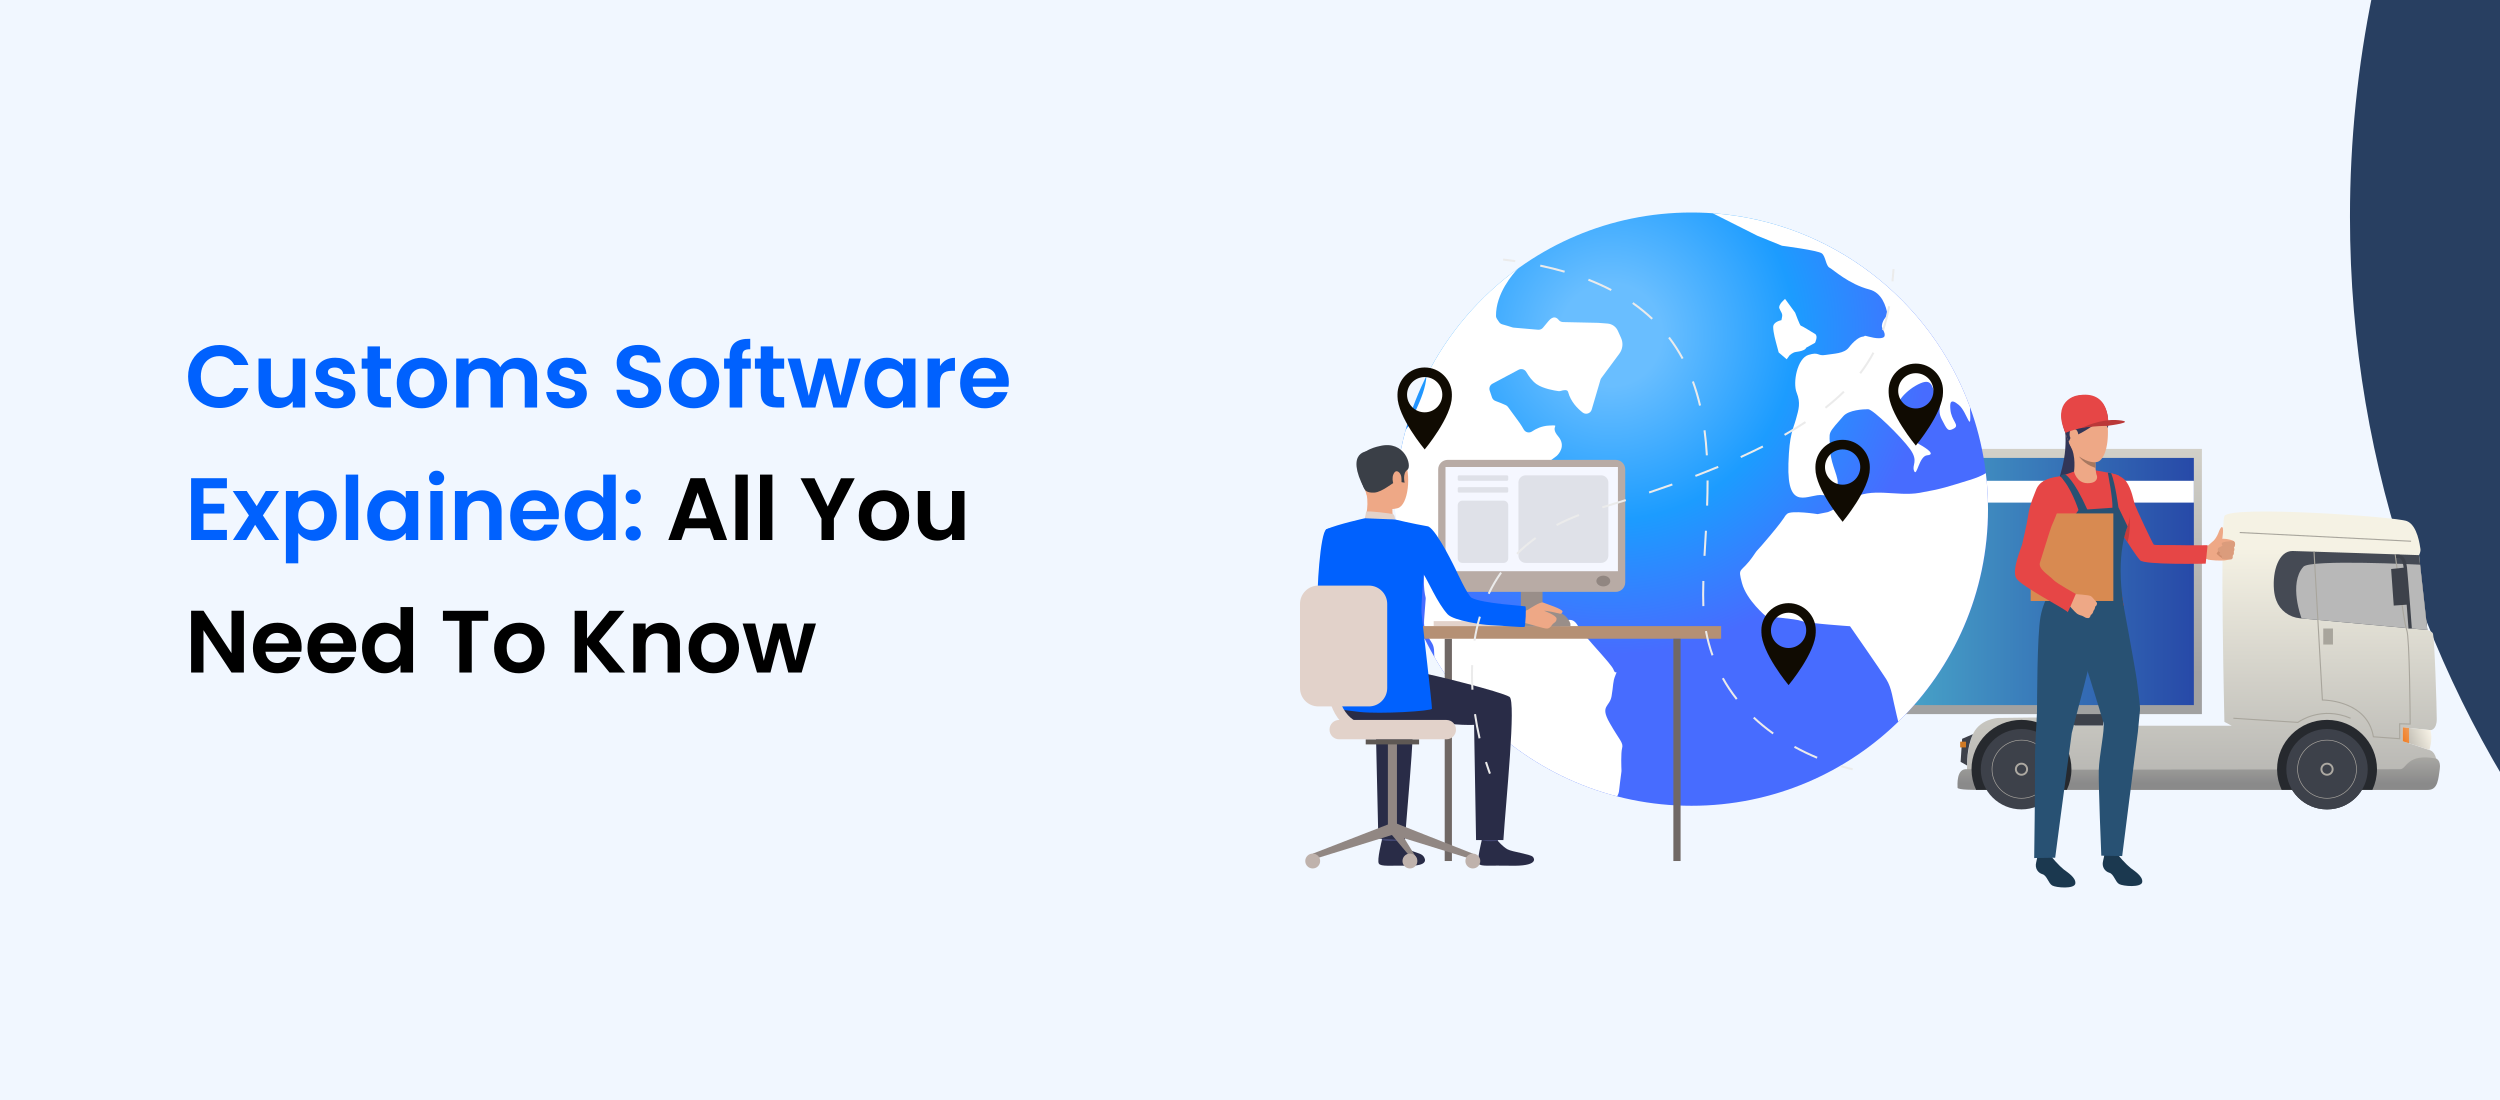 <svg width="1000" height="440" viewBox="0 0 1000 440" fill="none" xmlns="http://www.w3.org/2000/svg">
<rect x="0" y="0" width="1000" height="440" fill="#333333" stroke="none"/>
<g clip-path="url(#clip0_3033_2486)">
<rect width="1000" height="440" fill="#F1F7FF"/>
<path d="M75.238 150.624C75.238 148.196 75.78 146.027 76.864 144.118C77.972 142.185 79.469 140.688 81.355 139.627C83.264 138.543 85.398 138 87.755 138C90.513 138 92.929 138.708 95.004 140.122C97.078 141.536 98.528 143.493 99.353 145.992H93.66C93.094 144.813 92.293 143.929 91.256 143.34C90.242 142.751 89.063 142.456 87.72 142.456C86.282 142.456 84.997 142.798 83.865 143.481C82.757 144.141 81.885 145.084 81.249 146.31C80.636 147.536 80.329 148.974 80.329 150.624C80.329 152.251 80.636 153.689 81.249 154.938C81.885 156.164 82.757 157.118 83.865 157.802C84.997 158.462 86.282 158.792 87.72 158.792C89.063 158.792 90.242 158.497 91.256 157.908C92.293 157.295 93.094 156.399 93.66 155.221H99.353C98.528 157.743 97.078 159.712 95.004 161.126C92.953 162.517 90.537 163.212 87.755 163.212C85.398 163.212 83.264 162.682 81.355 161.621C79.469 160.537 77.972 159.04 76.864 157.13C75.78 155.221 75.238 153.052 75.238 150.624ZM122.075 143.411V163H117.089V160.525C116.452 161.373 115.616 162.045 114.578 162.54C113.565 163.012 112.457 163.248 111.255 163.248C109.722 163.248 108.367 162.929 107.188 162.293C106.009 161.633 105.078 160.678 104.395 159.429C103.735 158.156 103.405 156.647 103.405 154.903V143.411H108.355V154.195C108.355 155.751 108.744 156.953 109.522 157.802C110.3 158.627 111.361 159.04 112.704 159.04C114.072 159.04 115.144 158.627 115.922 157.802C116.7 156.953 117.089 155.751 117.089 154.195V143.411H122.075ZM134.455 163.318C132.852 163.318 131.414 163.035 130.141 162.47C128.868 161.88 127.855 161.091 127.1 160.1C126.37 159.11 125.969 158.014 125.898 156.812H130.884C130.978 157.566 131.344 158.191 131.98 158.686C132.64 159.181 133.454 159.429 134.42 159.429C135.363 159.429 136.094 159.24 136.612 158.863C137.155 158.486 137.426 158.002 137.426 157.413C137.426 156.777 137.096 156.305 136.436 155.999C135.799 155.669 134.774 155.315 133.359 154.938C131.898 154.584 130.695 154.219 129.752 153.842C128.833 153.465 128.032 152.887 127.348 152.109C126.688 151.331 126.358 150.282 126.358 148.962C126.358 147.878 126.664 146.888 127.277 145.992C127.914 145.096 128.81 144.389 129.965 143.87C131.143 143.352 132.522 143.092 134.102 143.092C136.436 143.092 138.298 143.682 139.689 144.86C141.079 146.015 141.846 147.583 141.987 149.563H137.249C137.178 148.785 136.848 148.172 136.259 147.724C135.693 147.253 134.927 147.017 133.96 147.017C133.065 147.017 132.369 147.182 131.874 147.512C131.403 147.842 131.167 148.302 131.167 148.891C131.167 149.551 131.497 150.058 132.157 150.412C132.817 150.742 133.842 151.084 135.233 151.437C136.648 151.791 137.815 152.156 138.734 152.533C139.653 152.911 140.443 153.5 141.103 154.301C141.787 155.079 142.14 156.117 142.164 157.413C142.164 158.545 141.846 159.558 141.209 160.454C140.596 161.35 139.7 162.057 138.522 162.576C137.367 163.071 136.011 163.318 134.455 163.318ZM151.991 147.477V156.953C151.991 157.613 152.144 158.097 152.451 158.403C152.781 158.686 153.323 158.828 154.077 158.828H156.376V163H153.264C149.092 163 147.005 160.973 147.005 156.918V147.477H144.672V143.411H147.005V138.566H151.991V143.411H156.376V147.477H151.991ZM168.635 163.318C166.749 163.318 165.052 162.906 163.543 162.081C162.034 161.232 160.844 160.042 159.972 158.509C159.123 156.977 158.699 155.209 158.699 153.205C158.699 151.202 159.135 149.434 160.007 147.901C160.903 146.369 162.117 145.19 163.649 144.365C165.181 143.517 166.891 143.092 168.776 143.092C170.662 143.092 172.371 143.517 173.904 144.365C175.436 145.19 176.638 146.369 177.51 147.901C178.406 149.434 178.854 151.202 178.854 153.205C178.854 155.209 178.394 156.977 177.475 158.509C176.579 160.042 175.353 161.232 173.798 162.081C172.265 162.906 170.544 163.318 168.635 163.318ZM168.635 159.004C169.531 159.004 170.368 158.792 171.146 158.368C171.947 157.92 172.583 157.26 173.055 156.388C173.526 155.515 173.762 154.455 173.762 153.205C173.762 151.343 173.267 149.917 172.277 148.927C171.311 147.913 170.12 147.406 168.706 147.406C167.291 147.406 166.101 147.913 165.134 148.927C164.191 149.917 163.72 151.343 163.72 153.205C163.72 155.068 164.18 156.506 165.099 157.519C166.042 158.509 167.221 159.004 168.635 159.004ZM206.813 143.128C209.217 143.128 211.15 143.87 212.612 145.355C214.097 146.817 214.84 148.868 214.84 151.508V163H209.889V152.18C209.889 150.648 209.5 149.481 208.722 148.679C207.945 147.854 206.884 147.442 205.54 147.442C204.196 147.442 203.124 147.854 202.322 148.679C201.544 149.481 201.155 150.648 201.155 152.18V163H196.205V152.18C196.205 150.648 195.816 149.481 195.038 148.679C194.26 147.854 193.199 147.442 191.856 147.442C190.488 147.442 189.404 147.854 188.603 148.679C187.825 149.481 187.436 150.648 187.436 152.18V163H182.485V143.411H187.436V145.78C188.072 144.955 188.885 144.306 189.876 143.835C190.889 143.363 191.997 143.128 193.199 143.128C194.732 143.128 196.099 143.458 197.301 144.118C198.503 144.754 199.435 145.674 200.095 146.876C200.731 145.744 201.65 144.837 202.853 144.153C204.078 143.469 205.399 143.128 206.813 143.128ZM227.034 163.318C225.431 163.318 223.993 163.035 222.72 162.47C221.447 161.88 220.433 161.091 219.679 160.1C218.948 159.11 218.547 158.014 218.477 156.812H223.462C223.557 157.566 223.922 158.191 224.558 158.686C225.219 159.181 226.032 159.429 226.998 159.429C227.941 159.429 228.672 159.24 229.191 158.863C229.733 158.486 230.004 158.002 230.004 157.413C230.004 156.777 229.674 156.305 229.014 155.999C228.377 155.669 227.352 155.315 225.937 154.938C224.476 154.584 223.274 154.219 222.331 153.842C221.411 153.465 220.61 152.887 219.926 152.109C219.266 151.331 218.936 150.282 218.936 148.962C218.936 147.878 219.243 146.888 219.856 145.992C220.492 145.096 221.388 144.389 222.543 143.87C223.722 143.352 225.101 143.092 226.68 143.092C229.014 143.092 230.876 143.682 232.267 144.86C233.658 146.015 234.424 147.583 234.565 149.563H229.827C229.756 148.785 229.426 148.172 228.837 147.724C228.271 147.253 227.505 147.017 226.539 147.017C225.643 147.017 224.947 147.182 224.452 147.512C223.981 147.842 223.745 148.302 223.745 148.891C223.745 149.551 224.075 150.058 224.735 150.412C225.395 150.742 226.421 151.084 227.812 151.437C229.226 151.791 230.393 152.156 231.312 152.533C232.232 152.911 233.021 153.5 233.681 154.301C234.365 155.079 234.719 156.117 234.742 157.413C234.742 158.545 234.424 159.558 233.787 160.454C233.175 161.35 232.279 162.057 231.1 162.576C229.945 163.071 228.589 163.318 227.034 163.318ZM255.753 163.248C254.032 163.248 252.476 162.953 251.086 162.364C249.718 161.774 248.634 160.926 247.833 159.818C247.031 158.71 246.618 157.401 246.595 155.893H251.899C251.97 156.906 252.323 157.708 252.96 158.297C253.62 158.886 254.516 159.181 255.647 159.181C256.802 159.181 257.71 158.91 258.37 158.368C259.03 157.802 259.36 157.071 259.36 156.176C259.36 155.445 259.136 154.844 258.688 154.372C258.24 153.901 257.674 153.535 256.991 153.276C256.331 152.993 255.411 152.687 254.233 152.357C252.63 151.885 251.321 151.425 250.308 150.978C249.318 150.506 248.457 149.811 247.726 148.891C247.019 147.948 246.666 146.699 246.666 145.143C246.666 143.682 247.031 142.409 247.762 141.324C248.493 140.24 249.518 139.415 250.838 138.849C252.158 138.26 253.667 137.965 255.364 137.965C257.91 137.965 259.973 138.59 261.552 139.839C263.155 141.065 264.039 142.786 264.204 145.002H258.759C258.712 144.153 258.346 143.458 257.663 142.916C257.003 142.35 256.119 142.067 255.011 142.067C254.044 142.067 253.266 142.314 252.677 142.809C252.111 143.304 251.828 144.023 251.828 144.966C251.828 145.626 252.04 146.18 252.465 146.628C252.913 147.053 253.455 147.406 254.091 147.689C254.751 147.948 255.671 148.255 256.849 148.608C258.452 149.08 259.761 149.551 260.774 150.023C261.788 150.494 262.66 151.202 263.391 152.144C264.122 153.087 264.487 154.325 264.487 155.857C264.487 157.177 264.145 158.403 263.462 159.535C262.778 160.666 261.776 161.574 260.456 162.257C259.136 162.917 257.568 163.248 255.753 163.248ZM277.477 163.318C275.592 163.318 273.894 162.906 272.386 162.081C270.877 161.232 269.686 160.042 268.814 158.509C267.966 156.977 267.541 155.209 267.541 153.205C267.541 151.202 267.977 149.434 268.85 147.901C269.745 146.369 270.959 145.19 272.492 144.365C274.024 143.517 275.733 143.092 277.619 143.092C279.505 143.092 281.214 143.517 282.746 144.365C284.278 145.19 285.481 146.369 286.353 147.901C287.249 149.434 287.696 151.202 287.696 153.205C287.696 155.209 287.237 156.977 286.317 158.509C285.422 160.042 284.196 161.232 282.64 162.081C281.108 162.906 279.387 163.318 277.477 163.318ZM277.477 159.004C278.373 159.004 279.21 158.792 279.988 158.368C280.79 157.92 281.426 157.26 281.897 156.388C282.369 155.515 282.605 154.455 282.605 153.205C282.605 151.343 282.11 149.917 281.12 148.927C280.153 147.913 278.963 147.406 277.548 147.406C276.134 147.406 274.943 147.913 273.977 148.927C273.034 149.917 272.562 151.343 272.562 153.205C272.562 155.068 273.022 156.506 273.941 157.519C274.884 158.509 276.063 159.004 277.477 159.004ZM300.309 147.477H296.879V163H291.858V147.477H289.631V143.411H291.858V142.42C291.858 140.016 292.542 138.248 293.909 137.116C295.276 135.985 297.339 135.455 300.097 135.525V139.698C298.895 139.674 298.058 139.875 297.587 140.299C297.115 140.723 296.879 141.489 296.879 142.597V143.411H300.309V147.477ZM309.281 147.477V156.953C309.281 157.613 309.434 158.097 309.741 158.403C310.071 158.686 310.613 158.828 311.367 158.828H313.666V163H310.554C306.381 163 304.295 160.973 304.295 156.918V147.477H301.961V143.411H304.295V138.566H309.281V143.411H313.666V147.477H309.281ZM344.383 143.411L338.654 163H333.315L329.744 149.316L326.172 163H320.798L315.034 143.411H320.055L323.52 158.332L327.268 143.411H332.502L336.179 158.297L339.644 143.411H344.383ZM345.788 153.135C345.788 151.154 346.177 149.398 346.955 147.866C347.757 146.334 348.829 145.155 350.173 144.33C351.54 143.505 353.061 143.092 354.734 143.092C356.196 143.092 357.469 143.387 358.553 143.976C359.661 144.566 360.545 145.308 361.205 146.204V143.411H366.191V163H361.205V160.136C360.569 161.055 359.685 161.821 358.553 162.434C357.445 163.024 356.161 163.318 354.699 163.318C353.049 163.318 351.54 162.894 350.173 162.045C348.829 161.197 347.757 160.006 346.955 158.474C346.177 156.918 345.788 155.138 345.788 153.135ZM361.205 153.205C361.205 152.003 360.97 150.978 360.498 150.129C360.027 149.257 359.39 148.597 358.589 148.149C357.787 147.677 356.927 147.442 356.007 147.442C355.088 147.442 354.239 147.666 353.461 148.113C352.683 148.561 352.047 149.221 351.552 150.094C351.08 150.942 350.845 151.956 350.845 153.135C350.845 154.313 351.08 155.35 351.552 156.246C352.047 157.118 352.683 157.79 353.461 158.262C354.263 158.733 355.112 158.969 356.007 158.969C356.927 158.969 357.787 158.745 358.589 158.297C359.39 157.826 360.027 157.166 360.498 156.317C360.97 155.445 361.205 154.408 361.205 153.205ZM375.976 146.452C376.613 145.414 377.438 144.601 378.451 144.012C379.489 143.422 380.667 143.128 381.987 143.128V148.326H380.679C379.123 148.326 377.945 148.691 377.143 149.422C376.365 150.153 375.976 151.425 375.976 153.241V163H371.026V143.411H375.976V146.452ZM403.532 152.781C403.532 153.488 403.485 154.125 403.391 154.69H389.07C389.188 156.105 389.683 157.213 390.555 158.014C391.427 158.816 392.5 159.216 393.773 159.216C395.612 159.216 396.92 158.427 397.698 156.847H403.037C402.471 158.733 401.387 160.289 399.784 161.515C398.181 162.717 396.213 163.318 393.879 163.318C391.993 163.318 390.296 162.906 388.787 162.081C387.302 161.232 386.135 160.042 385.286 158.509C384.461 156.977 384.049 155.209 384.049 153.205C384.049 151.178 384.461 149.398 385.286 147.866C386.112 146.334 387.267 145.155 388.752 144.33C390.237 143.505 391.946 143.092 393.879 143.092C395.741 143.092 397.403 143.493 398.865 144.295C400.35 145.096 401.493 146.239 402.295 147.724C403.12 149.186 403.532 150.872 403.532 152.781ZM398.405 151.367C398.381 150.094 397.922 149.08 397.026 148.326C396.13 147.548 395.034 147.159 393.738 147.159C392.512 147.159 391.474 147.536 390.626 148.29C389.801 149.021 389.294 150.046 389.105 151.367H398.405ZM81.39 195.314V201.502H89.7V205.427H81.39V211.969H90.761V216H76.44V191.283H90.761V195.314H81.39ZM106.08 216L102.048 209.918L98.477 216H93.173L99.573 206.17L93.102 196.411H98.689L102.685 202.457L106.292 196.411H111.596L105.16 206.17L111.666 216H106.08ZM119.306 199.239C119.942 198.344 120.814 197.601 121.922 197.012C123.054 196.399 124.338 196.092 125.776 196.092C127.45 196.092 128.959 196.505 130.303 197.33C131.67 198.155 132.742 199.334 133.52 200.866C134.322 202.375 134.723 204.131 134.723 206.135C134.723 208.138 134.322 209.918 133.52 211.474C132.742 213.006 131.67 214.197 130.303 215.045C128.959 215.894 127.45 216.318 125.776 216.318C124.338 216.318 123.065 216.024 121.958 215.434C120.873 214.845 119.989 214.102 119.306 213.207V225.335H114.355V196.411H119.306V199.239ZM129.666 206.135C129.666 204.956 129.419 203.942 128.923 203.094C128.452 202.221 127.816 201.561 127.014 201.113C126.236 200.666 125.387 200.442 124.468 200.442C123.572 200.442 122.724 200.677 121.922 201.149C121.144 201.597 120.508 202.257 120.013 203.129C119.541 204.001 119.306 205.027 119.306 206.205C119.306 207.384 119.541 208.409 120.013 209.282C120.508 210.154 121.144 210.826 121.922 211.297C122.724 211.745 123.572 211.969 124.468 211.969C125.387 211.969 126.236 211.733 127.014 211.262C127.816 210.79 128.452 210.118 128.923 209.246C129.419 208.374 129.666 207.337 129.666 206.135ZM143.27 189.834V216H138.32V189.834H143.27ZM146.888 206.135C146.888 204.154 147.277 202.398 148.055 200.866C148.857 199.334 149.929 198.155 151.273 197.33C152.64 196.505 154.161 196.092 155.834 196.092C157.296 196.092 158.569 196.387 159.653 196.976C160.761 197.566 161.645 198.308 162.305 199.204V196.411H167.291V216H162.305V213.136C161.669 214.055 160.785 214.821 159.653 215.434C158.545 216.024 157.261 216.318 155.799 216.318C154.149 216.318 152.64 215.894 151.273 215.045C149.929 214.197 148.857 213.006 148.055 211.474C147.277 209.918 146.888 208.138 146.888 206.135ZM162.305 206.205C162.305 205.003 162.07 203.978 161.598 203.129C161.127 202.257 160.49 201.597 159.689 201.149C158.887 200.677 158.027 200.442 157.107 200.442C156.188 200.442 155.339 200.666 154.561 201.113C153.783 201.561 153.147 202.221 152.652 203.094C152.18 203.942 151.945 204.956 151.945 206.135C151.945 207.313 152.18 208.35 152.652 209.246C153.147 210.118 153.783 210.79 154.561 211.262C155.363 211.733 156.212 211.969 157.107 211.969C158.027 211.969 158.887 211.745 159.689 211.297C160.49 210.826 161.127 210.166 161.598 209.317C162.07 208.445 162.305 207.408 162.305 206.205ZM174.636 194.077C173.764 194.077 173.034 193.806 172.444 193.264C171.878 192.698 171.596 192.002 171.596 191.177C171.596 190.352 171.878 189.669 172.444 189.126C173.034 188.561 173.764 188.278 174.636 188.278C175.509 188.278 176.228 188.561 176.793 189.126C177.383 189.669 177.677 190.352 177.677 191.177C177.677 192.002 177.383 192.698 176.793 193.264C176.228 193.806 175.509 194.077 174.636 194.077ZM177.076 196.411V216H172.126V196.411H177.076ZM192.823 196.128C195.157 196.128 197.042 196.87 198.48 198.355C199.918 199.817 200.637 201.868 200.637 204.508V216H195.687V205.18C195.687 203.624 195.298 202.434 194.52 201.608C193.742 200.76 192.681 200.336 191.338 200.336C189.97 200.336 188.886 200.76 188.085 201.608C187.307 202.434 186.918 203.624 186.918 205.18V216H181.967V196.411H186.918V198.85C187.578 198.002 188.415 197.342 189.428 196.87C190.466 196.375 191.597 196.128 192.823 196.128ZM223.555 205.781C223.555 206.488 223.508 207.125 223.414 207.69H209.093C209.211 209.105 209.706 210.213 210.578 211.014C211.45 211.816 212.523 212.216 213.796 212.216C215.635 212.216 216.943 211.427 217.721 209.847H223.06C222.495 211.733 221.41 213.289 219.807 214.515C218.204 215.717 216.236 216.318 213.902 216.318C212.016 216.318 210.319 215.906 208.81 215.081C207.325 214.232 206.158 213.042 205.31 211.509C204.485 209.977 204.072 208.209 204.072 206.205C204.072 204.178 204.485 202.398 205.31 200.866C206.135 199.334 207.29 198.155 208.775 197.33C210.26 196.505 211.969 196.092 213.902 196.092C215.764 196.092 217.426 196.493 218.888 197.295C220.373 198.096 221.516 199.239 222.318 200.724C223.143 202.186 223.555 203.872 223.555 205.781ZM218.428 204.367C218.405 203.094 217.945 202.08 217.049 201.326C216.153 200.548 215.057 200.159 213.761 200.159C212.535 200.159 211.498 200.536 210.649 201.29C209.824 202.021 209.317 203.046 209.129 204.367H218.428ZM225.896 206.135C225.896 204.154 226.285 202.398 227.063 200.866C227.864 199.334 228.949 198.155 230.316 197.33C231.683 196.505 233.204 196.092 234.877 196.092C236.15 196.092 237.364 196.375 238.519 196.941C239.674 197.483 240.594 198.214 241.277 199.133V189.834H246.298V216H241.277V213.1C240.664 214.067 239.804 214.845 238.696 215.434C237.588 216.024 236.303 216.318 234.842 216.318C233.192 216.318 231.683 215.894 230.316 215.045C228.949 214.197 227.864 213.006 227.063 211.474C226.285 209.918 225.896 208.138 225.896 206.135ZM241.313 206.205C241.313 205.003 241.077 203.978 240.606 203.129C240.134 202.257 239.498 201.597 238.696 201.149C237.895 200.677 237.034 200.442 236.115 200.442C235.195 200.442 234.347 200.666 233.569 201.113C232.791 201.561 232.154 202.221 231.659 203.094C231.188 203.942 230.952 204.956 230.952 206.135C230.952 207.313 231.188 208.35 231.659 209.246C232.154 210.118 232.791 210.79 233.569 211.262C234.37 211.733 235.219 211.969 236.115 211.969C237.034 211.969 237.895 211.745 238.696 211.297C239.498 210.826 240.134 210.166 240.606 209.317C241.077 208.445 241.313 207.408 241.313 206.205ZM253.326 216.248C252.43 216.248 251.687 215.976 251.098 215.434C250.532 214.868 250.249 214.173 250.249 213.348C250.249 212.523 250.532 211.839 251.098 211.297C251.687 210.731 252.43 210.448 253.326 210.448C254.198 210.448 254.917 210.731 255.483 211.297C256.048 211.839 256.331 212.523 256.331 213.348C256.331 214.173 256.048 214.868 255.483 215.434C254.917 215.976 254.198 216.248 253.326 216.248ZM253.326 201.608C252.43 201.608 251.687 201.337 251.098 200.795C250.532 200.229 250.249 199.534 250.249 198.709C250.249 197.884 250.532 197.2 251.098 196.658C251.687 196.092 252.43 195.809 253.326 195.809C254.198 195.809 254.917 196.092 255.483 196.658C256.048 197.2 256.331 197.884 256.331 198.709C256.331 199.534 256.048 200.229 255.483 200.795C254.917 201.337 254.198 201.608 253.326 201.608Z" fill="#0061FE"/>
<path d="M283.982 211.297H274.152L272.525 216H267.327L276.203 191.283H281.967L290.842 216H285.609L283.982 211.297ZM282.638 207.337L279.067 197.012L275.496 207.337H282.638ZM299.11 189.834V216H294.159V189.834H299.11ZM308.951 189.834V216H304.001V189.834H308.951ZM341.893 191.319L333.548 207.408V216H328.597V207.408L320.217 191.319H325.804L331.108 202.599L336.376 191.319H341.893ZM353.446 216.318C351.56 216.318 349.863 215.906 348.354 215.081C346.846 214.232 345.655 213.042 344.783 211.509C343.934 209.977 343.51 208.209 343.51 206.205C343.51 204.202 343.946 202.434 344.818 200.901C345.714 199.369 346.928 198.19 348.46 197.365C349.993 196.517 351.702 196.092 353.588 196.092C355.474 196.092 357.183 196.517 358.715 197.365C360.247 198.19 361.449 199.369 362.322 200.901C363.217 202.434 363.665 204.202 363.665 206.205C363.665 208.209 363.206 209.977 362.286 211.509C361.39 213.042 360.165 214.232 358.609 215.081C357.076 215.906 355.356 216.318 353.446 216.318ZM353.446 212.004C354.342 212.004 355.179 211.792 355.957 211.368C356.758 210.92 357.395 210.26 357.866 209.388C358.338 208.515 358.573 207.455 358.573 206.205C358.573 204.343 358.078 202.917 357.088 201.927C356.122 200.913 354.931 200.406 353.517 200.406C352.103 200.406 350.912 200.913 349.946 201.927C349.003 202.917 348.531 204.343 348.531 206.205C348.531 208.068 348.991 209.506 349.91 210.519C350.853 211.509 352.032 212.004 353.446 212.004ZM385.79 196.411V216H380.804V213.525C380.168 214.373 379.331 215.045 378.293 215.54C377.28 216.012 376.172 216.248 374.97 216.248C373.437 216.248 372.082 215.929 370.903 215.293C369.725 214.633 368.793 213.678 368.11 212.429C367.45 211.156 367.12 209.647 367.12 207.903V196.411H372.07V207.195C372.07 208.751 372.459 209.953 373.237 210.802C374.015 211.627 375.076 212.04 376.419 212.04C377.787 212.04 378.859 211.627 379.637 210.802C380.415 209.953 380.804 208.751 380.804 207.195V196.411H385.79ZM97.55 269H92.599L81.39 252.063V269H76.44V244.283H81.39L92.599 261.256V244.283H97.55V269ZM120.652 258.781C120.652 259.488 120.605 260.125 120.511 260.69H106.19C106.308 262.105 106.803 263.213 107.675 264.014C108.547 264.816 109.62 265.216 110.893 265.216C112.732 265.216 114.04 264.427 114.818 262.847H120.157C119.591 264.733 118.507 266.289 116.904 267.515C115.301 268.717 113.333 269.318 110.999 269.318C109.113 269.318 107.416 268.906 105.907 268.081C104.422 267.232 103.255 266.042 102.407 264.509C101.581 262.977 101.169 261.209 101.169 259.205C101.169 257.178 101.581 255.398 102.407 253.866C103.232 252.334 104.387 251.155 105.872 250.33C107.357 249.505 109.066 249.092 110.999 249.092C112.861 249.092 114.523 249.493 115.985 250.295C117.47 251.096 118.613 252.239 119.415 253.724C120.24 255.186 120.652 256.872 120.652 258.781ZM115.525 257.367C115.501 256.094 115.042 255.08 114.146 254.326C113.25 253.548 112.154 253.159 110.858 253.159C109.632 253.159 108.595 253.536 107.746 254.29C106.921 255.021 106.414 256.046 106.225 257.367H115.525ZM142.476 258.781C142.476 259.488 142.429 260.125 142.335 260.69H128.014C128.132 262.105 128.627 263.213 129.499 264.014C130.371 264.816 131.444 265.216 132.717 265.216C134.555 265.216 135.864 264.427 136.642 262.847H141.981C141.415 264.733 140.331 266.289 138.728 267.515C137.125 268.717 135.156 269.318 132.823 269.318C130.937 269.318 129.24 268.906 127.731 268.081C126.246 267.232 125.079 266.042 124.23 264.509C123.405 262.977 122.993 261.209 122.993 259.205C122.993 257.178 123.405 255.398 124.23 253.866C125.055 252.334 126.21 251.155 127.696 250.33C129.181 249.505 130.89 249.092 132.823 249.092C134.685 249.092 136.347 249.493 137.808 250.295C139.294 251.096 140.437 252.239 141.238 253.724C142.063 255.186 142.476 256.872 142.476 258.781ZM137.349 257.367C137.325 256.094 136.866 255.08 135.97 254.326C135.074 253.548 133.978 253.159 132.681 253.159C131.455 253.159 130.418 253.536 129.57 254.29C128.745 255.021 128.238 256.046 128.049 257.367H137.349ZM144.816 259.135C144.816 257.154 145.205 255.398 145.983 253.866C146.785 252.334 147.869 251.155 149.236 250.33C150.604 249.505 152.124 249.092 153.798 249.092C155.071 249.092 156.285 249.375 157.44 249.941C158.595 250.483 159.514 251.214 160.198 252.133V242.834H165.219V269H160.198V266.1C159.585 267.067 158.725 267.845 157.617 268.434C156.509 269.024 155.224 269.318 153.762 269.318C152.112 269.318 150.604 268.894 149.236 268.045C147.869 267.197 146.785 266.006 145.983 264.474C145.205 262.918 144.816 261.138 144.816 259.135ZM160.233 259.205C160.233 258.003 159.998 256.978 159.526 256.129C159.055 255.257 158.418 254.597 157.617 254.149C156.815 253.677 155.955 253.442 155.035 253.442C154.116 253.442 153.267 253.666 152.49 254.113C151.712 254.561 151.075 255.221 150.58 256.094C150.109 256.942 149.873 257.956 149.873 259.135C149.873 260.313 150.109 261.35 150.58 262.246C151.075 263.118 151.712 263.79 152.49 264.262C153.291 264.733 154.14 264.969 155.035 264.969C155.955 264.969 156.815 264.745 157.617 264.297C158.418 263.826 159.055 263.166 159.526 262.317C159.998 261.445 160.233 260.408 160.233 259.205ZM195.276 244.319V248.314H188.699V269H183.748V248.314H177.171V244.319H195.276ZM207.586 269.318C205.7 269.318 204.003 268.906 202.494 268.081C200.986 267.232 199.795 266.042 198.923 264.509C198.074 262.977 197.65 261.209 197.65 259.205C197.65 257.202 198.086 255.434 198.958 253.901C199.854 252.369 201.068 251.19 202.6 250.365C204.133 249.517 205.842 249.092 207.728 249.092C209.614 249.092 211.323 249.517 212.855 250.365C214.387 251.19 215.589 252.369 216.462 253.901C217.357 255.434 217.805 257.202 217.805 259.205C217.805 261.209 217.346 262.977 216.426 264.509C215.53 266.042 214.305 267.232 212.749 268.081C211.216 268.906 209.496 269.318 207.586 269.318ZM207.586 265.004C208.482 265.004 209.319 264.792 210.097 264.368C210.898 263.92 211.535 263.26 212.006 262.388C212.478 261.515 212.713 260.455 212.713 259.205C212.713 257.343 212.218 255.917 211.228 254.927C210.262 253.913 209.071 253.406 207.657 253.406C206.243 253.406 205.052 253.913 204.086 254.927C203.143 255.917 202.671 257.343 202.671 259.205C202.671 261.068 203.131 262.506 204.05 263.519C204.993 264.509 206.172 265.004 207.586 265.004ZM243.794 269L234.813 258.003V269H229.862V244.319H234.813V255.386L243.794 244.319H249.77L239.586 256.553L250.053 269H243.794ZM264.164 249.128C266.498 249.128 268.384 249.87 269.822 251.355C271.26 252.817 271.979 254.868 271.979 257.508V269H267.029V258.18C267.029 256.624 266.64 255.434 265.862 254.608C265.084 253.76 264.023 253.336 262.679 253.336C261.312 253.336 260.228 253.76 259.426 254.608C258.648 255.434 258.259 256.624 258.259 258.18V269H253.309V249.411H258.259V251.85C258.919 251.002 259.756 250.342 260.77 249.87C261.807 249.375 262.939 249.128 264.164 249.128ZM285.385 269.318C283.499 269.318 281.802 268.906 280.293 268.081C278.785 267.232 277.594 266.042 276.722 264.509C275.873 262.977 275.449 261.209 275.449 259.205C275.449 257.202 275.885 255.434 276.757 253.901C277.653 252.369 278.867 251.19 280.399 250.365C281.932 249.517 283.641 249.092 285.527 249.092C287.412 249.092 289.121 249.517 290.654 250.365C292.186 251.19 293.388 252.369 294.26 253.901C295.156 255.434 295.604 257.202 295.604 259.205C295.604 261.209 295.144 262.977 294.225 264.509C293.329 266.042 292.104 267.232 290.548 268.081C289.015 268.906 287.295 269.318 285.385 269.318ZM285.385 265.004C286.281 265.004 287.118 264.792 287.896 264.368C288.697 263.92 289.334 263.26 289.805 262.388C290.277 261.515 290.512 260.455 290.512 259.205C290.512 257.343 290.017 255.917 289.027 254.927C288.061 253.913 286.87 253.406 285.456 253.406C284.041 253.406 282.851 253.913 281.884 254.927C280.942 255.917 280.47 257.343 280.47 259.205C280.47 261.068 280.93 262.506 281.849 263.519C282.792 264.509 283.971 265.004 285.385 265.004ZM326.392 249.411L320.664 269H315.324L311.753 255.316L308.182 269H302.807L297.043 249.411H302.064L305.53 264.332L309.278 249.411H314.511L318.188 264.297L321.654 249.411H326.392Z" fill="black"/>
<path fill-rule="evenodd" clip-rule="evenodd" d="M1031.29 355.073C974.098 281.194 939.987 188.024 939.987 86.764C939.987 -35.754 989.924 -146.429 1070.26 -225.42H1422.76V355.073H1031.29Z" fill="#283F61"/>
<g clip-path="url(#clip1_3033_2486)">
<path d="M841.301 284.167H817.407V290.286H841.301V284.167Z" fill="#3D414A"/>
<path d="M880.761 179.561H593.331V285.642H880.761V179.561Z" fill="url(#paint0_linear_3033_2486)"/>
<path d="M877.541 183.165H596.552V282.038H877.541V183.165Z" fill="url(#paint1_linear_3033_2486)"/>
<path d="M877.541 192.326H782.994L788.608 201.042H877.541V192.326Z" fill="white"/>
<path d="M947.563 315.943H970.188C974.221 315.943 974.891 309.751 974.669 305.105C974.445 300.461 971.757 300.018 971.757 300.018L961.134 296.48V290.951L972.203 292.056C972.203 292.056 974.705 292.056 974.705 287.632C974.705 283.209 973.808 254.162 973.098 253.239C972.39 252.318 970.932 251.985 970.932 251.985L967.609 222.053C967.609 222.053 968.392 220.725 968.168 219.509C967.944 218.292 967.049 210.219 962.792 208.451C958.535 206.682 891.552 202.036 889.761 206.46C887.97 210.884 889.761 288.736 889.761 288.736L892.673 290.284H829.946C829.946 290.284 827.183 287.63 825.54 287.188C823.898 286.745 799.255 287.188 799.255 287.188C799.255 287.188 791.34 287.484 788.8 294.561C786.261 301.638 786.71 310.338 787.158 311.517C787.606 312.698 790.594 315.941 790.594 315.941H947.559L947.563 315.943Z" fill="url(#paint2_linear_3033_2486)"/>
<path d="M970.935 251.987L919.996 247.315C915.713 246.922 912.001 244.166 910.515 240.18C910.065 238.968 909.726 237.577 909.591 235.989C908.918 228.138 911.606 220.392 916.984 220.396C919.004 220.396 967.613 222.055 967.613 222.055L970.935 251.987V251.987Z" fill="#454A54"/>
<path d="M920.639 247.375C920.639 247.375 915.302 233.445 921.351 226.699C924.101 223.633 968.035 225.873 968.035 225.873L970.934 251.987L920.637 247.375H920.639Z" fill="#B8B8B8"/>
<path d="M975.901 307.685C975.341 311.299 975.228 315.943 971.308 315.943H790.6C790.6 315.943 783.02 316.054 783.02 315.058C783.02 314.061 782.443 307.276 786.819 307.683C789.66 307.949 860.604 307.87 910.827 307.784C927.53 307.752 941.941 307.723 950.796 307.705C956.379 307.691 959.757 307.683 960.106 307.683C962.683 307.683 962.691 301.179 974.447 303.418C974.447 303.418 976.458 304.069 975.899 307.683L975.901 307.685Z" fill="url(#paint3_linear_3033_2486)"/>
<path d="M947.09 307.685C947.09 316.56 939.802 323.756 930.812 323.756C921.821 323.756 914.535 316.56 914.535 307.685C914.535 298.81 921.821 291.614 930.812 291.614C939.802 291.614 947.09 298.808 947.09 307.685Z" fill="#3D414A"/>
<path d="M933.45 307.685C933.45 309.122 932.27 310.289 930.814 310.289C929.358 310.289 928.177 309.122 928.177 307.685C928.177 306.248 929.358 305.081 930.814 305.081C932.27 305.081 933.45 306.248 933.45 307.685Z" fill="#ADA9A2"/>
<path d="M930.813 319.442C924.247 319.442 918.905 314.167 918.905 307.683C918.905 301.199 924.247 295.926 930.813 295.926C937.38 295.926 942.724 301.199 942.724 307.683C942.724 314.167 937.382 319.442 930.813 319.442ZM930.813 296.176C924.386 296.176 919.157 301.34 919.157 307.685C919.157 314.03 924.386 319.194 930.813 319.194C937.241 319.194 942.47 314.03 942.47 307.685C942.47 301.34 937.241 296.176 930.813 296.176Z" fill="#ADA9A2"/>
<path d="M932.668 307.685C932.668 308.697 931.837 309.517 930.811 309.517C929.786 309.517 928.957 308.697 928.957 307.685C928.957 306.673 929.788 305.853 930.811 305.853C931.835 305.853 932.668 306.673 932.668 307.685Z" fill="#3D414A"/>
<path d="M950.796 307.685V307.707C950.792 310.648 950.137 313.44 948.963 315.943H912.66C911.495 313.462 910.841 310.698 910.827 307.786V307.685C910.827 296.789 919.776 287.952 930.815 287.952C941.855 287.952 950.798 296.789 950.798 307.685H950.796Z" fill="#26292E"/>
<path d="M828.577 307.685V307.707C828.571 310.648 827.919 313.44 826.744 315.943H790.441C789.276 313.462 788.622 310.698 788.608 307.786V307.685C788.608 296.789 797.555 287.952 808.595 287.952C819.634 287.952 828.577 296.789 828.577 307.685Z" fill="#26292E"/>
<path d="M947.09 307.685C947.09 316.56 939.802 323.756 930.812 323.756C921.821 323.756 914.535 316.56 914.535 307.685C914.535 298.81 921.821 291.614 930.812 291.614C939.802 291.614 947.09 298.808 947.09 307.685Z" fill="#3D414A"/>
<path d="M933.45 307.685C933.45 309.122 932.27 310.289 930.814 310.289C929.358 310.289 928.177 309.122 928.177 307.685C928.177 306.248 929.358 305.081 930.814 305.081C932.27 305.081 933.45 306.248 933.45 307.685Z" fill="#ADA9A2"/>
<path d="M930.813 319.442C924.247 319.442 918.905 314.167 918.905 307.683C918.905 301.199 924.247 295.926 930.813 295.926C937.38 295.926 942.724 301.199 942.724 307.683C942.724 314.167 937.382 319.442 930.813 319.442ZM930.813 296.176C924.386 296.176 919.157 301.34 919.157 307.685C919.157 314.03 924.386 319.194 930.813 319.194C937.241 319.194 942.47 314.03 942.47 307.685C942.47 301.34 937.241 296.176 930.813 296.176Z" fill="#ADA9A2"/>
<path d="M932.668 307.685C932.668 308.697 931.837 309.517 930.811 309.517C929.786 309.517 928.957 308.697 928.957 307.685C928.957 306.673 929.788 305.853 930.811 305.853C931.835 305.853 932.668 306.673 932.668 307.685Z" fill="#3D414A"/>
<path d="M824.87 307.685C824.87 316.56 817.583 323.756 808.593 323.756C799.602 323.756 792.316 316.56 792.316 307.685C792.316 298.81 799.602 291.614 808.593 291.614C817.583 291.614 824.87 298.808 824.87 307.685Z" fill="#3D414A"/>
<path d="M811.229 307.685C811.229 309.122 810.049 310.289 808.591 310.289C807.133 310.289 805.955 309.122 805.955 307.685C805.955 306.248 807.135 305.081 808.591 305.081C810.047 305.081 811.229 306.248 811.229 307.685Z" fill="#ADA9A2"/>
<path d="M808.591 319.442C802.024 319.442 796.682 314.167 796.682 307.683C796.682 301.199 802.024 295.926 808.591 295.926C815.157 295.926 820.501 301.199 820.501 307.683C820.501 314.167 815.159 319.442 808.591 319.442ZM808.591 296.176C802.163 296.176 796.934 301.34 796.934 307.685C796.934 314.03 802.163 319.194 808.591 319.194C815.018 319.194 820.249 314.03 820.249 307.685C820.249 301.34 815.02 296.176 808.591 296.176Z" fill="#ADA9A2"/>
<path d="M810.447 307.685C810.447 308.697 809.616 309.517 808.591 309.517C807.565 309.517 806.736 308.697 806.736 307.685C806.736 306.673 807.567 305.853 808.591 305.853C809.614 305.853 810.447 306.673 810.447 307.685Z" fill="#3D414A"/>
<path d="M961.134 290.951V296.48L971.757 300.018C971.757 300.018 973.175 295.89 972.205 292.056L961.136 290.951H961.134Z" fill="url(#paint4_linear_3033_2486)"/>
<path d="M789.177 293.658L784.849 295.521L784.251 304.738L786.83 306.21C786.83 306.21 786.6 299.018 789.177 293.658V293.658Z" fill="#3D414A"/>
<path d="M786.396 296.664H784.063V298.969H786.396V296.664Z" fill="#CF7923"/>
<path d="M960.1 295.724L949.161 294.92L949.134 294.747C946.729 280.174 929.131 280.214 928.961 280.224L928.746 280.228L925.382 220.598L925.832 220.612L929.171 279.785C931.214 279.827 947.126 280.615 949.548 294.505L959.656 295.247V289.288L963.843 289.397C963.828 286.388 963.629 254.926 962.479 252.068C961.249 249.018 957.993 222.817 957.854 221.704L958.313 221.72C958.346 221.992 961.687 248.907 962.893 251.906C964.127 254.968 964.284 288.21 964.29 289.623V289.851L960.102 289.742V295.724H960.1Z" fill="#A8A59C"/>
<path d="M895.902 212.788L895.879 213.23L964.43 216.716L964.452 216.275L895.902 212.788Z" fill="#A8A59C"/>
<path d="M919.226 289.186L893.334 287.523L893.364 287.081L919.089 288.734C919.96 288.111 928.766 282.149 940.326 287.099L940.149 287.503C928.266 282.417 919.383 289.067 919.296 289.135L919.228 289.186H919.226Z" fill="#A8A59C"/>
<path d="M963.395 251.403C963.381 251.211 961.971 232.131 961.455 227.106C961.189 224.512 960.437 223.649 960.013 223.365C959.67 223.135 959.176 223.182 958.493 223.192L958.333 221.908C959.098 221.878 959.92 221.73 960.78 222.305C961.872 223.035 962.548 224.607 962.792 226.979C963.31 232.022 964.722 251.12 964.734 251.312L963.395 251.403V251.403Z" fill="#3D414A"/>
<path d="M963.304 241.83L957.493 242.233L956.45 227.598L962.185 226.995L963.304 241.83Z" fill="#3D414A"/>
<path d="M933.186 251.403H929.304V257.818H933.186V251.403Z" fill="#A8A59C"/>
<path d="M961.134 290.951V296.48L963.617 297.307V291.199L961.134 290.951Z" fill="url(#paint5_linear_3033_2486)"/>
<path d="M795.204 203.654C795.204 269.186 742.102 322.312 676.596 322.312C611.089 322.312 557.991 269.188 557.991 203.654C557.991 138.12 611.095 85 676.596 85C742.096 85 795.204 138.126 795.204 203.654Z" fill="url(#paint6_radial_3033_2486)"/>
<path d="M712.568 128.072C712.568 128.072 709.272 128.64 709.272 130.825C709.272 133.01 710.371 136.854 710.371 136.854L711.469 140.974L714.674 143.717L715.859 142.089C715.859 142.089 717.144 140.932 718.328 140.789C722.413 140.299 722.443 139.1 722.443 139.1L726.008 137.13C726.008 137.13 727.378 134.391 726.008 133.567C724.637 132.742 720.673 130.271 720.324 130.271C719.975 130.271 718.053 125.057 718.053 125.057L714.028 119.566C714.028 119.566 711.193 121.842 711.74 123.315C712.288 124.781 713.111 125.331 712.837 126.705L712.566 128.076L712.568 128.072Z" fill="white"/>
<path d="M794.343 189.269C792.476 190.379 790.756 191.115 787.592 192.08C779.318 194.61 777.021 195.529 767.826 197.138C758.631 198.75 748.518 194.61 740.471 199.669C732.423 204.729 730.969 204.88 730.969 204.88L727.059 205.65C727.059 205.65 716.521 203.973 714.803 205.569C713.307 206.966 715.188 205.65 708.29 213.928C701.395 222.206 703.73 218.771 701.395 222.206C696.302 229.698 694.961 226.346 696.796 233.244C698.637 240.143 706.452 246.581 706.452 246.581C706.452 246.581 718.402 247.502 720.703 248.421C723.002 249.341 740.009 250.493 740.009 250.493C740.009 250.493 752.186 267.969 754.481 271.646C756.784 275.326 756.955 279.212 758.629 285.906C758.905 287.003 759.125 287.928 759.303 288.702C781.448 267.155 795.204 237.011 795.204 203.658C795.204 198.788 794.912 193.987 794.339 189.271L794.343 189.269Z" fill="white"/>
<path d="M765.668 188.434C766.767 190.909 767.592 182.385 770.891 182.111C774.192 181.837 771.167 179.634 767.592 177.624C764.019 175.611 761.545 167.262 759.349 164.509C757.147 161.759 762.648 155.71 768.147 153.328C773.64 150.949 772.545 156.263 775.013 158.732C777.491 161.209 774.468 163.408 776.664 167.671C778.864 171.934 779.139 172.759 781.577 171.384C784.018 170.009 780.526 168.475 780.145 163.686C779.965 161.39 779.965 159.012 783.535 161.981C787.035 164.88 788.687 175.06 787.979 162.771C772.252 119.915 732.523 88.662 685.092 85.306L702.966 94.308L712.79 98.299C712.79 98.299 727.226 100.143 728.757 101.369C730.293 102.6 730.293 106.287 731.83 107.089C733.366 107.892 739.503 113.66 747.794 115.807C752.648 117.069 754.451 122.239 755.11 126.302C753.483 127.131 752.747 129.513 752.747 130.41C752.747 131.511 754.122 132.891 753.848 134.325C753.576 135.766 750.002 135.363 747.526 134.661C745.052 133.97 746.427 134.538 745.052 134.661C743.679 134.792 741.483 136.457 739.555 138.983C737.629 141.504 733.508 141.412 730.207 141.978C726.91 142.552 727.736 140.585 723.34 141.978C718.94 143.369 717.015 152.959 718.668 157.083C720.318 161.211 719.487 163.686 718.386 167.671C717.289 171.658 715.748 173.387 715.367 185.415C714.73 205.484 723.613 197.23 729.112 198.059C734.607 198.879 733.784 196.134 734.881 193.931C735.98 191.73 732.407 185.961 732.134 180.734C731.858 175.508 731.582 174.407 732.134 173C732.683 171.598 735.155 168.911 737.353 166.432C739.555 163.964 745.326 163.686 747.252 163.686C749.178 163.686 760.446 174.686 764.017 179.634C767.59 184.588 764.565 185.961 765.666 188.432L765.668 188.434Z" fill="white"/>
<path d="M570.62 150.337C570.59 150.464 570.566 150.597 570.557 150.728C570.267 154.91 568.511 159.494 566.133 164.599C564.187 168.79 563.794 170.124 562.566 171.545C562.449 171.68 562.352 171.831 562.268 171.989C559.483 182.071 557.989 192.689 557.989 203.656C557.989 206.008 558.065 208.339 558.202 210.654C558.285 210.975 558.434 211.273 558.646 211.531L559.931 213.101C560.352 213.609 560.965 213.924 561.624 213.942C562.961 213.974 565.167 214.353 564.899 216.514C564.52 219.6 566.643 222.867 566.541 224.194C566.44 225.516 569.785 225.862 569.577 231.087C569.418 235.239 569.975 237.876 570.207 238.789C570.273 239.037 570.297 239.289 570.277 239.543C570.184 240.784 569.892 244.686 569.64 247.976C569.34 251.955 570.941 254.295 572.132 256.163C573.252 257.911 573.681 258.437 573.719 262.378C573.719 262.539 573.75 262.7 573.784 262.857C589.496 290.101 615.711 310.513 646.894 318.559C647.301 317.769 647.581 316.915 647.624 316.334V316.312C647.714 315.153 648.428 309.761 648.575 308.644C648.595 308.509 648.604 308.376 648.595 308.239C648.545 307.08 648.307 301.199 648.852 299.236C649.457 297.063 647.759 296.061 643.827 289.099C639.9 282.139 643.859 282.883 644.627 278.497C645.393 274.113 645.065 272.754 646.149 270.166C647.232 267.584 646.149 270.166 645.426 267.892C644.696 265.617 633.833 254.863 631.201 250.385C628.57 245.9 626.41 249.135 622.466 248.393C618.528 247.653 622.466 248.393 613.567 247.144C609.107 246.523 608.925 247.768 607.435 247.494C605.483 247.139 603.85 247.881 600.756 246.992C597.657 246.107 593.33 250.721 590.767 249.272C588.208 247.825 587.877 247.014 586.714 245.938C585.548 244.86 581.765 244.527 580.231 240.032C578.704 235.539 580.315 236.255 579.146 232.288C577.984 228.317 578.388 227.668 577.976 227.199C577.569 226.727 574.74 224.512 576.452 219.416C577.252 217.042 575.752 218.364 576.153 213.065C576.552 207.762 580.378 211.455 582.33 209.173C584.274 206.893 586.861 207.943 589.335 204.579C591.811 201.209 596.671 201.574 600.871 197.478C605.07 193.377 609.097 193.096 609.474 192.224L622.569 182.444C622.633 182.395 622.692 182.347 622.748 182.291C623.367 181.714 626.586 178.386 623.242 174.5C619.57 170.229 624.918 169.963 619.57 170.229C616.672 170.37 614.347 171.533 612.825 172.571C611.714 173.333 610.19 172.996 609.518 171.823C608.994 170.904 608.383 169.894 607.824 169.12C606.729 167.599 604.15 164.083 603.198 162.787C602.966 162.467 602.644 162.213 602.281 162.052C601.343 161.63 599.446 160.808 598.28 160.421C597.599 160.195 597.056 159.679 596.812 159.004C596.479 158.063 596.157 157.125 595.872 156.212C595.54 155.148 595.999 154.005 596.984 153.481L607.435 147.908C608.528 147.323 609.889 147.704 610.51 148.781C611.381 150.3 612.787 152.348 614.596 153.634C617.185 155.464 621.784 156.232 623.373 156.448C623.718 156.494 624.063 156.456 624.396 156.345C625.235 156.073 626.951 155.66 627.241 156.767C628.277 160.657 630.975 163.394 633.069 165.015C634.351 166.004 636.224 165.389 636.68 163.837L640.177 151.941C640.257 151.677 640.376 151.437 640.538 151.218L647.763 141.442C649.1 139.632 649.358 137.243 648.436 135.193L647.138 132.317C646.396 130.672 644.809 129.554 643.004 129.42L639.308 129.142L625.194 128.824C624.501 128.81 623.861 128.481 623.434 127.937C622.732 127.044 621.341 126.077 619.371 128.455L617.207 131.071C616.729 131.656 615.989 131.964 615.237 131.898L605.451 131.051C605.279 131.039 605.106 131.001 604.941 130.95C604.249 130.723 602.243 130.078 600.932 129.741C600.339 129.588 599.841 129.195 599.532 128.671C599.137 128.022 598.425 127.25 598.403 126.526C598.246 117.365 605.259 109.436 607.187 107.434C591.817 118.55 579.22 133.258 570.618 150.333L570.62 150.337Z" fill="white"/>
<path d="M606.396 248.45H573.473V250.405H606.396V248.45Z" fill="#E2D2CA"/>
<path d="M577.885 344.41H580.769V255.496H577.885V344.41Z" fill="#706865"/>
<path d="M624.127 247.897H601.242V250.689H624.127V247.897Z" fill="#CCBDB7"/>
<path d="M617.017 224.075H608.352V250.407H617.017V224.075Z" fill="#998E89"/>
<path d="M688.455 250.439H561.664V255.494H688.455V250.439Z" fill="#B59074"/>
<path d="M537.328 219.838C537.328 219.838 535.942 239.293 539.74 241.623C542.121 243.082 551.611 248.002 551.33 248.925C551.048 249.848 545.972 257.133 545.972 257.133C545.972 257.133 527.741 245.122 527.153 241.338C526.58 237.64 528.05 212.85 530.556 211.709C532.432 210.854 533.424 211.562 535.789 213.319C539.108 215.784 537.328 219.84 537.328 219.84V219.838Z" fill="#0061FE"/>
<path d="M559.759 332.268C559.759 332.268 559.192 336.206 559.122 336.797C559.051 337.389 552.816 336.45 552.816 336.45L552.31 331.762C552.31 331.762 558.98 331.715 559.759 332.268V332.268Z" fill="#424773"/>
<path d="M559.187 336.297C559.187 336.297 561.163 338.669 563.074 339.703C564.984 340.737 567.987 341.145 569.116 342.215C569.932 342.987 572.086 346.313 564.151 346.246C556.216 346.178 552.389 346.716 551.538 345.44C550.687 344.164 552.768 336.027 552.768 336.027C552.768 336.027 554.647 336.704 559.185 336.293L559.187 336.297Z" fill="#292C47"/>
<path d="M599.708 332.306C599.708 332.306 599.141 336.243 599.072 336.835C599 337.426 592.765 336.488 592.765 336.488L592.259 331.8C592.259 331.8 598.929 331.752 599.708 332.306Z" fill="#424773"/>
<path d="M599.137 336.333C599.137 336.333 601.113 338.704 603.023 339.738C604.934 340.772 611.966 341.622 613.095 342.691C613.91 343.463 615.267 346.573 604.101 346.284C596.167 346.077 592.339 346.754 591.488 345.478C590.637 344.204 592.718 336.065 592.718 336.065C592.718 336.065 594.489 336.787 599.135 336.331L599.137 336.333Z" fill="#292C47"/>
<path d="M539.648 264.27C539.648 264.27 562.316 268.108 567.436 268.912C572.557 269.715 600.32 276.628 603.791 278.733C606.555 280.41 602.341 320.67 601.357 336.029H590.423L589.629 289.954C576.506 290.282 567.143 286.882 557.587 288.335C548.031 289.788 540.064 291.85 533.992 283.703C533.992 283.703 533.768 266.05 539.644 264.27H539.648Z" fill="#292C47"/>
<path d="M561.991 336.067L551.334 335.408L550.294 289.954C544.645 290.095 542.708 289.738 538.138 289.182L529.534 269.176C537.075 270.684 561.233 276.781 564.455 278.734C567.218 280.411 562.973 320.706 561.989 336.067H561.991Z" fill="#292C47"/>
<path d="M550.082 179.259C550.082 179.259 558.392 176.961 561.562 183.415C564.732 189.869 563.296 202.104 559.106 203.255C554.919 204.406 548.896 203.08 547.156 199.063C545.416 195.047 544.03 189.339 544.446 185.643C544.863 181.948 547.874 180.142 550.08 179.259H550.082Z" fill="#EEA886"/>
<path d="M556.936 201.967C556.936 201.967 556.845 206.875 557.386 207.921C557.928 208.967 545.815 208.705 545.815 208.705C545.815 208.705 547.723 202.81 546.64 197.789C545.569 192.82 556.936 201.967 556.936 201.967Z" fill="#EEA886"/>
<path d="M545.988 195.932C545.988 195.932 546.634 197.249 549.771 197.035C552.905 196.823 557.041 193.038 558.372 192.701C559.703 192.363 559.783 191.605 559.783 191.605L560.487 192.858L561.852 193.066C561.852 193.066 560.925 189.273 562.945 187.938C564.964 186.602 562.034 175.847 551.812 178.441C551.812 178.441 544.01 179.87 543.905 184.23C543.799 188.589 544.476 193.624 545.99 195.932H545.988Z" fill="#3A3F47"/>
<path d="M558.023 207.798C558.023 207.798 557.989 205.799 557.083 205.607C556.176 205.414 547.561 204.229 546.45 204.666L545.974 207.305C545.974 207.305 548.116 208.625 558.023 207.798Z" fill="#E2D2CA"/>
<path d="M560.515 190.712C560.283 189.073 558.42 187.191 557.353 189.744C556.285 192.296 558.073 196.013 559.269 195.815C560.465 195.616 560.83 192.937 560.513 190.712H560.515Z" fill="#EEA886"/>
<path d="M594.108 231.418C594.108 231.418 594.1 231.416 594.094 231.418C594.156 231.446 594.166 231.448 594.108 231.418Z" fill="#323657"/>
<path d="M547.658 180.43C547.658 180.43 537.525 179.952 545.889 195.777L547.658 180.43V180.43Z" fill="#3A3F47"/>
<path d="M525.083 341.459L525.836 343.581L557.684 333.707L556.156 329.412L525.083 341.459Z" fill="#918783"/>
<path d="M558.777 297.557H555.157V332.197H558.777V297.557Z" fill="#918783"/>
<path d="M567.64 295.716H546.291V297.758H567.64V295.716Z" fill="#5E5854"/>
<path d="M589.131 341.459L588.377 343.581L556.529 333.707L557.928 329.143L589.131 341.459Z" fill="#918783"/>
<path d="M566.692 343.354V345.821L556.529 333.707L557.928 329.143L566.692 343.354Z" fill="#918783"/>
<path d="M589.131 347.387C590.774 347.387 592.107 346.054 592.107 344.41C592.107 342.766 590.774 341.433 589.131 341.433C587.488 341.433 586.155 342.766 586.155 344.41C586.155 346.054 587.488 347.387 589.131 347.387Z" fill="#BFB2AC"/>
<path d="M566.944 344.41C566.944 346.055 565.611 347.387 563.968 347.387C562.326 347.387 560.993 346.055 560.993 344.41C560.993 342.765 562.326 341.433 563.968 341.433C565.611 341.433 566.944 342.767 566.944 344.41Z" fill="#BFB2AC"/>
<path d="M528.058 344.41C528.058 346.055 526.725 347.387 525.083 347.387C523.44 347.387 522.107 346.055 522.107 344.41C522.107 342.765 523.44 341.433 525.083 341.433C526.725 341.433 528.058 342.767 528.058 344.41Z" fill="#BFB2AC"/>
<path d="M535.63 287.986H578.579C580.684 287.986 582.394 289.696 582.394 291.802V291.899C582.394 294.005 580.684 295.716 578.579 295.716H535.63C533.525 295.716 531.815 294.005 531.815 291.899V291.802C531.815 289.696 533.525 287.986 535.63 287.986Z" fill="#E2D2CA"/>
<path d="M672.234 255.494H669.349V344.408H672.234V255.494Z" fill="#706865"/>
<path d="M579.075 183.949H646.291C648.392 183.949 650.096 185.655 650.096 187.755V232.951C650.096 235.052 648.39 236.757 646.291 236.757H579.077C576.976 236.757 575.27 235.05 575.27 232.949V187.755C575.27 185.653 576.976 183.949 579.075 183.949V183.949Z" fill="#B8ABA5"/>
<path d="M647.168 186.802H578.2V228.481H647.168V186.802Z" fill="#F5F7FF"/>
<path d="M641.324 234.56C642.859 234.56 644.103 233.6 644.103 232.415C644.103 231.23 642.859 230.269 641.324 230.269C639.789 230.269 638.545 231.23 638.545 232.415C638.545 233.6 639.789 234.56 641.324 234.56Z" fill="#918681"/>
<path d="M628.176 250.506V249.568C628.176 249.568 626.854 243.723 617.513 243.723C608.171 243.723 608.362 250.508 608.362 250.508H628.176V250.506Z" fill="#998E89"/>
<path d="M608.249 244.59C608.249 244.59 610.278 244.434 611.022 243.983C611.766 243.534 616.213 240.542 617.259 241.02C618.304 241.498 625.258 243.63 625.015 244.648C624.773 245.666 624.131 245.567 623.641 245.386C623.151 245.206 618.102 244.146 617.656 244.324C617.656 244.324 622.615 246.134 622.635 247.454C622.655 248.776 621.597 249.097 621.127 249.595C620.657 250.096 620.092 251.336 618.814 251.431C617.537 251.526 611.3 249.355 610.016 249.256C608.733 249.157 606.356 249.335 606.195 249.127C606.035 248.919 608.251 244.588 608.251 244.588L608.249 244.59Z" fill="#EEA886"/>
<path d="M571.303 210.568C564.831 209.431 558.021 207.798 558.021 207.798L545.972 207.305C545.972 207.305 534.912 209.741 530.556 211.709C530.143 211.896 530.141 221.581 529.006 224.119L532.617 231.74C532.617 231.74 534.704 246.837 535.136 253.553C535.335 256.635 534.575 283.342 534.575 283.342C534.575 283.342 535.658 283.876 543.881 284.783C552.106 285.69 572.654 284.455 572.784 283.483C572.913 282.51 568.805 247.297 568.622 245.473C568.343 242.675 569.43 229.741 569.43 229.741C570.979 231.823 574.929 241.228 579.047 245.702C581.469 248.335 593.463 249.947 595.723 250.022C600.643 250.187 609.621 251.167 609.883 250.689C610.093 250.401 610.665 242.717 610.103 242.53C609.611 242.366 592.942 241.407 588.671 239.139C587.107 238.309 582.438 228.12 582.438 228.12C582.438 228.12 574.871 212.172 571.301 210.566L571.303 210.568Z" fill="#0061FE"/>
<path d="M527.326 234.239H547.557C551.6 234.239 554.883 237.523 554.883 241.568V275.241C554.883 279.285 551.6 282.57 547.557 282.57H527.326C523.283 282.57 520 279.285 520 275.241V241.568C520 237.523 523.283 234.239 527.326 234.239Z" fill="#E2D2CA"/>
<path d="M548.699 293.791C543.557 293.791 539.385 292.064 536.3 288.655C529.328 280.954 530.581 267.415 530.637 266.842C530.742 265.774 531.694 264.996 532.759 265.101C533.827 265.208 534.604 266.157 534.499 267.225C534.483 267.38 533.372 279.65 539.185 286.057C541.536 288.649 544.648 289.909 548.699 289.909C549.77 289.909 550.639 290.778 550.639 291.85C550.639 292.921 549.77 293.791 548.699 293.791Z" fill="#E2D2CA"/>
<path d="M602.748 190.123H583.636C583.335 190.123 583.09 190.367 583.09 190.668V191.78C583.09 192.081 583.335 192.326 583.636 192.326H602.748C603.049 192.326 603.293 192.081 603.293 191.78V190.668C603.293 190.367 603.049 190.123 602.748 190.123Z" fill="#DFE1E8"/>
<path d="M602.748 194.846H583.636C583.335 194.846 583.09 195.09 583.09 195.392V196.501C583.09 196.803 583.335 197.047 583.636 197.047H602.748C603.049 197.047 603.293 196.803 603.293 196.501V195.392C603.293 195.09 603.049 194.846 602.748 194.846Z" fill="#DFE1E8"/>
<path d="M584.925 200.264H601.458C602.47 200.264 603.293 201.086 603.293 202.1V223.329C603.293 224.341 602.472 225.165 601.458 225.165H584.925C583.914 225.165 583.09 224.343 583.09 223.329V202.1C583.09 201.088 583.912 200.264 584.925 200.264Z" fill="#DFE1E8"/>
<path d="M640.443 190.123H610.276C608.672 190.123 607.372 191.424 607.372 193.028V222.257C607.372 223.862 608.672 225.163 610.276 225.163H640.443C642.047 225.163 643.347 223.862 643.347 222.257V193.028C643.347 191.424 642.047 190.123 640.443 190.123Z" fill="#DFE1E8"/>
<path d="M726.313 252.148C726.313 246.134 721.441 241.26 715.43 241.26C709.42 241.26 704.547 246.134 704.547 252.148C704.547 252.356 704.555 252.562 704.565 252.767H704.547C704.547 261.057 715.43 274.048 715.43 274.048C715.43 274.048 726.313 261.057 726.313 252.767H726.296C726.307 252.562 726.313 252.356 726.313 252.148ZM715.43 259.201C711.536 259.201 708.38 256.043 708.38 252.148C708.38 248.252 711.536 245.094 715.43 245.094C719.325 245.094 722.481 248.252 722.481 252.148C722.481 256.043 719.325 259.201 715.43 259.201Z" fill="#100B02"/>
<path d="M777.209 156.329C777.209 150.315 772.337 145.441 766.326 145.441C760.316 145.441 755.443 150.317 755.443 156.329C755.443 156.537 755.451 156.744 755.461 156.948H755.443C755.443 165.238 766.326 178.229 766.326 178.229C766.326 178.229 777.209 165.238 777.209 156.948H777.192C777.203 156.744 777.209 156.537 777.209 156.329ZM766.326 163.382C762.432 163.382 759.276 160.225 759.276 156.329C759.276 152.433 762.432 149.276 766.326 149.276C770.221 149.276 773.377 152.433 773.377 156.329C773.377 160.225 770.221 163.382 766.326 163.382Z" fill="#100B02"/>
<path d="M747.931 186.818C747.931 180.805 743.058 175.931 737.048 175.931C731.037 175.931 726.163 180.805 726.163 186.818C726.163 187.027 726.171 187.233 726.18 187.438H726.163C726.163 195.727 737.048 208.719 737.048 208.719C737.048 208.719 747.931 195.727 747.931 187.438H747.913C747.925 187.233 747.931 187.027 747.931 186.818ZM737.048 193.872C733.153 193.872 729.997 190.714 729.997 186.818C729.997 182.923 733.153 179.765 737.048 179.765C740.942 179.765 744.098 182.923 744.098 186.818C744.098 190.714 740.942 193.872 737.048 193.872Z" fill="#100B02"/>
<path d="M580.757 157.877C580.757 151.863 575.885 146.989 569.874 146.989C563.863 146.989 558.989 151.863 558.989 157.877C558.989 158.085 558.997 158.292 559.007 158.496H558.989C558.989 166.786 569.874 179.777 569.874 179.777C569.874 179.777 580.757 166.786 580.757 158.496H580.739C580.751 158.292 580.757 158.085 580.757 157.877ZM569.874 164.93C565.98 164.93 562.822 161.773 562.822 157.877C562.822 153.981 565.978 150.824 569.874 150.824C573.77 150.824 576.925 153.981 576.925 157.877C576.925 161.773 573.768 164.93 569.874 164.93V164.93Z" fill="#100B02"/>
<path d="M843.757 349.11C845.556 349.65 846.098 352.712 847.627 353.611C849.157 354.512 856.628 355.141 856.898 352.801C857.167 350.461 853.763 348.362 852.234 347.191C850.704 346.02 846.802 341.846 846.1 340.316C846.1 340.316 845.687 341.225 844.261 341.11C842.412 340.959 841.984 340.536 841.984 340.536C841.688 342.38 841.418 343.634 841.238 344.337C840.607 346.768 841.956 348.568 843.757 349.11Z" fill="#1B384F"/>
<path d="M817 349.687C818.799 350.227 819.34 353.287 820.87 354.188C822.399 355.089 829.87 355.718 830.14 353.379C830.41 351.037 827.006 348.939 825.476 347.768C823.947 346.597 820.045 342.424 819.342 340.893C819.342 340.893 818.93 341.802 817.504 341.687C815.655 341.538 815.226 341.114 815.226 341.114C814.931 342.957 814.661 344.212 814.478 344.916C813.847 347.347 815.198 349.147 816.998 349.689L817 349.687Z" fill="#1B384F"/>
<path d="M882.756 218.618C882.756 218.618 885.357 216.331 885.765 215.994C886.174 215.657 887.642 215.512 889.346 215.494C891.048 215.476 893.357 216.212 893.522 216.455C893.687 216.699 893.966 216.865 893.958 217.621C893.948 218.376 893.528 219.007 893.528 219.007C893.528 219.007 893.952 219.941 893.375 220.682C893.375 220.682 893.734 221.579 892.941 222.311C892.941 222.311 893.27 223.196 892.647 223.68C892.647 223.68 891.173 223.827 890.643 224.04C890.114 224.252 887.029 224.347 884.057 223.984C884.057 223.984 880.76 223.714 882.758 218.62L882.756 218.618Z" fill="#EEA886"/>
<path d="M887.781 219.316C887.781 219.316 887.116 220.926 886.702 221.283C886.287 221.64 889.334 223.655 889.334 223.655C889.334 223.655 889.713 220.178 887.779 219.316H887.781Z" fill="#CF8C6C"/>
<path d="M893.074 216.443C893.074 216.443 888.759 216.595 888.699 217.294C888.638 217.993 889.039 218.286 889.039 218.286L887.293 219.156C887.293 219.156 886.462 220.384 888.041 220.932C888.041 220.932 887.144 221.999 888.735 222.345C888.735 222.345 888.457 223.313 889.166 223.603C889.874 223.893 892.645 223.68 892.645 223.68C892.645 223.68 893.256 223.389 892.986 222.327C892.986 222.327 893.806 221.666 893.439 220.694C893.439 220.694 894.004 220.051 893.597 219.003C893.597 219.003 894.667 217.512 893.524 216.456C893.524 216.456 893.258 216.437 893.078 216.445L893.074 216.443Z" fill="#DB9C7C"/>
<path d="M888.684 217.252C888.684 217.252 889.394 213.237 889.172 211.485C889.122 211.088 889.136 210.939 888.749 210.836C888.362 210.733 887.719 212.11 887.291 213.323C886.862 214.535 885.72 216.03 885.72 216.03C885.72 216.03 885.682 217.278 888.684 217.252Z" fill="#EEA886"/>
<path d="M883.54 223.849C883.54 223.849 881.887 223.276 880.915 223.456C879.941 223.637 882.756 218.618 882.756 218.618L883.54 223.849Z" fill="#EEA886"/>
<path d="M843.114 189.043C843.114 189.043 848.319 189.635 850.502 192.625C852.684 195.616 853.402 200.189 853.886 201.701C854.37 203.213 861.061 217.477 861.504 217.834C861.944 218.189 868.054 217.951 871.728 218.054C876.886 218.199 883.036 218.074 883.036 218.074L882.284 225.461C882.284 225.461 857.746 226.036 856.05 224.111C852.307 219.858 843.854 205.031 843.854 205.031C843.854 205.031 835 193.03 843.116 189.045L843.114 189.043Z" fill="#E64646"/>
<path d="M851.851 205.888C851.851 205.888 852.357 212.519 851.025 216.845L849.573 214.768C849.573 214.768 852.047 208.155 851.851 205.89V205.888Z" fill="#C43B3B"/>
<path d="M826.143 173.15C826.143 173.15 826.555 178.324 825.611 183.562C824.669 188.797 823.159 192.949 823.159 192.949L831.6 190.071C831.6 190.071 832.128 173.859 826.143 173.15V173.15Z" fill="#323657"/>
<path d="M822.677 232.256C822.677 232.256 817.577 238.889 816.194 246.759C814.812 254.628 814.859 280.71 814.798 284.6C814.738 288.49 813.889 297.472 813.996 305.827C814.091 313.19 813.675 343.221 813.675 343.221L822.074 343.09C822.074 343.09 826.137 312.087 826.589 309.011C827.042 305.935 828.523 294.515 828.704 293.249C828.884 291.983 838.411 257.744 838.411 252.07C838.411 246.396 834.975 222.998 822.677 232.256V232.256Z" fill="#285173"/>
<path d="M848.123 235.153C848.449 236.961 854.319 268.338 854.763 272.387C855.259 276.902 856.176 282.345 855.979 284.217C855.525 288.559 855.146 292.828 855.146 292.828L848.871 342.424L840.518 342.265C840.518 342.265 839.339 314.083 839.508 308.098C839.678 302.112 842.017 291.707 841.382 289.093C840.746 286.479 831.386 256.845 831.386 256.845C831.386 256.845 823.398 223.232 848.123 235.153V235.153Z" fill="#285173"/>
<path d="M847.725 231.946C848.036 234.094 849.429 242.203 849.429 242.203C835.247 246.767 818.373 239.702 818.373 239.702C818.656 238.146 822.594 227.205 823.159 226.072C823.725 224.939 824.572 221.747 823.725 217.808C823.503 216.766 822.79 214.523 821.557 211.606C821.015 210.328 820.628 209.395 820.055 207.988V207.984C817.611 202.001 815.21 195.537 815.663 194.364C816.464 192.288 820.378 191.345 822.263 191.014C824.149 190.684 830.94 188.136 830.94 188.136H838.179C838.179 188.136 846.739 189.529 847.562 190.319C849.224 191.915 850.627 200.355 850.627 200.355C853.739 207.22 849.982 212.555 849.524 214.041C848.659 216.843 848.082 220.451 847.869 222.291C847.657 224.131 847.564 230.849 847.725 231.944V231.946Z" fill="#E64646"/>
<path d="M833.346 158.087C835.939 157.803 842.212 159.597 843.013 169.173C843.814 178.751 841.503 183.562 839.383 184.6C837.26 185.637 831.366 183.986 828.726 179.364C826.085 174.74 822.832 163.983 826.558 160.965C830.283 157.946 833.348 158.087 833.348 158.087H833.346Z" fill="#EEA886"/>
<path d="M840.125 167.486C840.125 167.486 842.406 169.114 843.176 171.271C843.176 171.271 844.896 159.167 834.576 158.173C826.722 157.416 824.106 163.854 824.778 167.994C825.451 172.134 827.482 176.826 827.482 176.826C827.482 176.826 828.151 174.484 829.551 174.417C830.95 174.349 839.877 169.08 840.125 167.488V167.486Z" fill="#323657"/>
<path d="M835.042 193.278C830.611 193.278 829.611 188.628 829.611 188.628C829.611 188.628 830.577 182.351 828.095 178.167C825.611 173.984 838.155 184.897 838.155 184.897C838.155 184.897 838.143 185.919 838.206 187.144C838.274 188.45 838.468 189.66 838.809 190.428C838.809 190.428 839.476 193.278 835.042 193.278V193.278Z" fill="#EEA886"/>
<path d="M830.563 171.985C830.089 171.525 827.875 170.763 827.827 173.589C827.78 176.413 830.987 178.495 831.269 176.514C831.553 174.534 831.36 172.757 830.561 171.985H830.563Z" fill="#EEA886"/>
<path d="M838.209 187.144C838.056 187.1 837.887 187.049 837.703 186.987C833.578 185.598 831.603 182.589 831.603 182.589C835.376 185.211 838.157 184.899 838.157 184.899C838.157 184.899 838.145 185.921 838.209 187.146V187.144Z" fill="#A77860"/>
<path d="M821.89 212.408C821.89 212.408 828.637 208.556 831.392 204.015L847.362 202.933L851.055 210.576C851.055 210.576 846.06 221.233 849.425 242.203C851.057 252.368 818.369 239.702 818.369 239.702C818.369 239.702 823.288 224.262 821.886 212.41L821.89 212.408Z" fill="#285173"/>
<path d="M831.394 204.015C831.394 204.015 828.228 194.149 823.927 190.577C823.927 190.577 825.064 189.424 826.199 189.837C826.199 189.837 829.506 191.647 834.905 203.779C840.303 215.909 831.394 204.017 831.394 204.017V204.015Z" fill="#285173"/>
<path d="M847.364 202.933C847.364 202.933 846.179 193.653 844.497 189.297L843.114 189.045C843.114 189.045 845.179 199.599 844.967 203.098C844.755 206.595 847.364 202.935 847.364 202.935V202.933Z" fill="#285173"/>
<path d="M845.334 205.365H812.274V240.393H845.334V205.365Z" fill="#D88A51"/>
<path d="M835.429 247.242C835.429 247.242 834.614 247.246 834.256 247.073C834.256 247.073 833.63 246.71 833.169 246.478C833.023 246.404 832.894 246.345 832.804 246.315C832.439 246.188 831.598 246.019 830.805 245.467C830.011 244.918 827.202 241.663 827.202 241.663L828.529 239.645L829.503 237.577C829.503 237.577 835.403 237.958 836.203 238.384C836.28 238.426 836.355 238.472 836.423 238.517C837.064 238.946 837.361 239.533 837.671 239.795C837.784 239.893 838.849 240.935 838.811 241.377C838.762 241.994 838.476 242.399 838.105 242.602C838.105 242.602 837.952 243.802 837.361 244.364C837.361 244.364 837.256 245.477 836.322 245.964C836.322 245.964 836.088 247.079 835.433 247.242H835.429Z" fill="#EEA886"/>
<path d="M823.927 190.577C823.927 190.577 816.504 190.865 814.53 195.686C811.963 201.951 811.59 203.848 811.171 206.782C810.777 209.552 808.997 217.113 808.819 217.895C808.638 218.677 804.609 227.989 806.456 231.246C808.313 234.516 827.177 244.148 827.056 244.868C826.935 245.589 830.323 237.587 830.323 237.587C830.323 237.587 822.689 233.332 821.439 232.02C819.41 229.892 815.127 227.598 816.006 224.959C817.039 221.857 820.144 211.392 820.866 209.86C821.586 208.328 828.52 192.53 823.925 190.577H823.927Z" fill="#E64646"/>
<path d="M826.143 173.15C826.143 173.15 834.451 169.61 843.273 170.283C843.273 170.283 844.699 155.289 830.529 158.268C830.529 158.268 820.509 160.258 826.143 173.15Z" fill="#E64646"/>
<path d="M832.848 171.124C832.848 171.124 840.158 167.328 847.542 168.084C854.928 168.84 843.271 170.283 843.271 170.283C843.271 170.283 836.885 170.453 832.848 171.124Z" fill="#BA3838"/>
<path d="M740.982 308.086C740.908 308.072 739.143 307.723 736.205 306.855L736.437 306.072C739.335 306.929 741.122 307.282 741.14 307.284L740.984 308.086H740.982Z" fill="#EBEBEB"/>
<path d="M726.698 303.466C723.564 302.16 720.503 300.687 717.597 299.092L717.989 298.375C720.87 299.957 723.907 301.416 727.014 302.712L726.7 303.466H726.698ZM709.037 293.727C706.247 291.735 703.615 289.583 701.216 287.331L701.774 286.735C704.147 288.962 706.749 291.092 709.511 293.064L709.037 293.729V293.727ZM694.376 279.891C692.278 277.227 690.391 274.397 688.774 271.478L689.488 271.081C691.085 273.963 692.946 276.755 695.019 279.384L694.378 279.891H694.376ZM684.614 262.265C683.501 259.141 682.615 255.859 681.982 252.509L682.783 252.356C683.408 255.664 684.283 258.905 685.384 261.989L684.614 262.263V262.265ZM680.932 242.455C680.877 241.006 680.849 239.442 680.849 237.809C680.849 236.122 680.877 234.344 680.936 232.373L681.752 232.397C681.694 234.36 681.664 236.13 681.664 237.809C681.664 239.488 681.692 240.984 681.748 242.425L680.932 242.457V242.455ZM682.206 222.359L681.391 222.313C681.48 220.723 681.573 219.112 681.668 217.483C681.769 215.764 681.871 214.027 681.966 212.271L682.781 212.317C682.684 214.071 682.583 215.811 682.482 217.53C682.386 219.16 682.293 220.769 682.204 222.361L682.206 222.359ZM683.253 202.263L682.438 202.233C682.561 198.748 682.622 195.598 682.622 192.602V192.193H683.438V192.603C683.438 195.608 683.378 198.77 683.253 202.265V202.263ZM682.339 182.158C682.138 178.677 681.825 175.318 681.404 172.172L682.214 172.065C682.636 175.23 682.952 178.612 683.154 182.113L682.339 182.16V182.158ZM679.617 162.314C678.833 158.972 677.875 155.749 676.768 152.731L677.536 152.449C678.653 155.497 679.621 158.754 680.413 162.128L679.617 162.314V162.314ZM672.684 143.623C671.093 140.676 669.274 137.858 667.276 135.246L667.925 134.75C669.948 137.396 671.791 140.252 673.402 143.236L672.684 143.625V143.623ZM660.606 127.838C658.242 125.597 655.639 123.482 652.868 121.547L653.336 120.876C656.139 122.835 658.773 124.976 661.168 127.244L660.606 127.838V127.838ZM644.324 116.387C641.471 114.9 638.408 113.517 635.216 112.273L635.514 111.51C638.731 112.765 641.822 114.162 644.7 115.662L644.324 116.387V116.387ZM625.738 109.073C622.647 108.176 619.38 107.363 616.023 106.654L616.192 105.854C619.566 106.567 622.855 107.386 625.964 108.287L625.736 109.073H625.738Z" fill="#EBEBEB"/>
<path d="M606.039 104.872C604.462 104.638 602.831 104.419 601.192 104.221L601.292 103.409C602.938 103.61 604.575 103.83 606.158 104.064L606.039 104.872V104.872Z" fill="#EBEBEB"/>
<path d="M595.604 309.6C595.598 309.582 594.919 307.872 593.999 304.94L594.779 304.696C595.691 307.594 596.358 309.283 596.364 309.298L595.606 309.6H595.604Z" fill="#EBEBEB"/>
<path d="M591.426 295.418C590.688 292.193 590.075 288.93 589.601 285.721L590.408 285.602C590.878 288.791 591.489 292.032 592.221 295.238L591.426 295.42V295.418ZM588.571 275.903C588.444 273.812 588.381 271.724 588.381 269.694C588.381 268.463 588.405 267.229 588.45 266.028L589.266 266.06C589.22 267.251 589.196 268.473 589.196 269.694C589.196 271.706 589.26 273.778 589.385 275.854L588.569 275.903H588.571ZM590.196 256.317L589.391 256.192C589.91 252.864 590.638 249.619 591.559 246.547L592.34 246.781C591.432 249.818 590.712 253.025 590.196 256.317V256.317ZM595.844 237.672L595.108 237.319C596.54 234.324 598.224 231.454 600.109 228.789L600.776 229.261C598.917 231.891 597.256 234.721 595.844 237.672ZM607.066 221.817L606.491 221.239C608.78 218.955 611.317 216.806 614.029 214.851L614.507 215.514C611.829 217.443 609.326 219.564 607.068 221.817H607.066ZM622.817 210.396L622.438 209.673C625.255 208.195 628.285 206.833 631.441 205.628L631.732 206.391C628.606 207.583 625.607 208.931 622.819 210.396H622.817ZM641.038 203.336L640.802 202.554C643.996 201.594 647.152 200.617 650.188 199.655L650.434 200.435C647.396 201.399 644.234 202.374 641.038 203.336V203.336ZM659.783 197.384L659.523 196.61C662.691 195.547 665.814 194.465 668.801 193.397L669.075 194.167C666.082 195.237 662.955 196.321 659.781 197.384H659.783ZM678.302 190.752L678.01 189.99C681.139 188.789 684.205 187.567 687.126 186.354L687.439 187.108C684.511 188.323 681.436 189.549 678.302 190.75V190.752ZM696.463 183.194L696.126 182.45C699.201 181.053 702.177 179.632 704.974 178.223L705.341 178.953C702.534 180.366 699.546 181.795 696.461 183.196L696.463 183.194ZM714.022 174.309L713.617 173.599C716.565 171.922 719.376 170.203 721.975 168.492L722.423 169.175C719.808 170.896 716.982 172.622 714.02 174.309H714.022ZM730.43 163.43L729.924 162.789C732.588 160.693 735.062 158.528 737.276 156.353L737.847 156.936C735.611 159.133 733.116 161.316 730.428 163.432L730.43 163.43ZM744.405 149.559L743.757 149.063C745.764 146.443 747.538 143.689 749.031 140.877L749.754 141.26C748.24 144.114 746.441 146.906 744.405 149.561V149.559ZM753.622 132.17L752.846 131.912C753.822 128.961 754.604 125.865 755.237 122.446L756.04 122.594C755.401 126.052 754.612 129.183 753.622 132.17V132.17Z" fill="#EBEBEB"/>
<path d="M757.403 112.57L756.59 112.491C756.749 110.877 756.883 109.254 757.012 107.619L757.826 107.682C757.699 109.321 757.56 110.951 757.401 112.57H757.403Z" fill="#EBEBEB"/>
</g>
</g>
<defs>
<linearGradient id="paint0_linear_3033_2486" x1="737.046" y1="269.209" x2="737.046" y2="115.363" gradientUnits="userSpaceOnUse">
<stop stop-color="#A1A1A1"/>
<stop offset="1" stop-color="#F5F2E4"/>
</linearGradient>
<linearGradient id="paint1_linear_3033_2486" x1="596.552" y1="232.601" x2="877.541" y2="232.601" gradientUnits="userSpaceOnUse">
<stop offset="0.17" stop-color="#69FFE9"/>
<stop offset="1" stop-color="#2749A8"/>
</linearGradient>
<linearGradient id="paint2_linear_3033_2486" x1="880.761" y1="345.285" x2="880.761" y2="219.211" gradientUnits="userSpaceOnUse">
<stop stop-color="#A1A1A1"/>
<stop offset="1" stop-color="#F5F2E4"/>
</linearGradient>
<linearGradient id="paint3_linear_3033_2486" x1="879.497" y1="313.732" x2="879.497" y2="275.022" gradientUnits="userSpaceOnUse">
<stop offset="0.01" stop-color="#8A8A8A"/>
<stop offset="1" stop-color="#F5F2E4"/>
</linearGradient>
<linearGradient id="paint4_linear_3033_2486" x1="973.899" y1="292.652" x2="959.472" y2="298.129" gradientUnits="userSpaceOnUse">
<stop stop-color="#FFFAED"/>
<stop offset="0.46" stop-color="#D9D5CA"/>
<stop offset="1" stop-color="#ADA9A2"/>
</linearGradient>
<linearGradient id="paint5_linear_3033_2486" x1="960.324" y1="295.027" x2="973.796" y2="289.131" gradientUnits="userSpaceOnUse">
<stop stop-color="#F27B1F"/>
<stop offset="1" stop-color="#E8E3D8"/>
</linearGradient>
<radialGradient id="paint6_radial_3033_2486" cx="0" cy="0" r="1" gradientUnits="userSpaceOnUse" gradientTransform="translate(644.322 133.991) scale(127.547 127.6)">
<stop offset="0.16" stop-color="#69BEFF"/>
<stop offset="0.58" stop-color="#1C9CFF"/>
<stop offset="1" stop-color="#476CFF"/>
</radialGradient>
<clipPath id="clip0_3033_2486">
<rect width="1000" height="440" fill="white"/>
</clipPath>
<clipPath id="clip1_3033_2486">
<rect width="456" height="270" fill="white" transform="translate(520 85)"/>
</clipPath>
</defs>
</svg>

